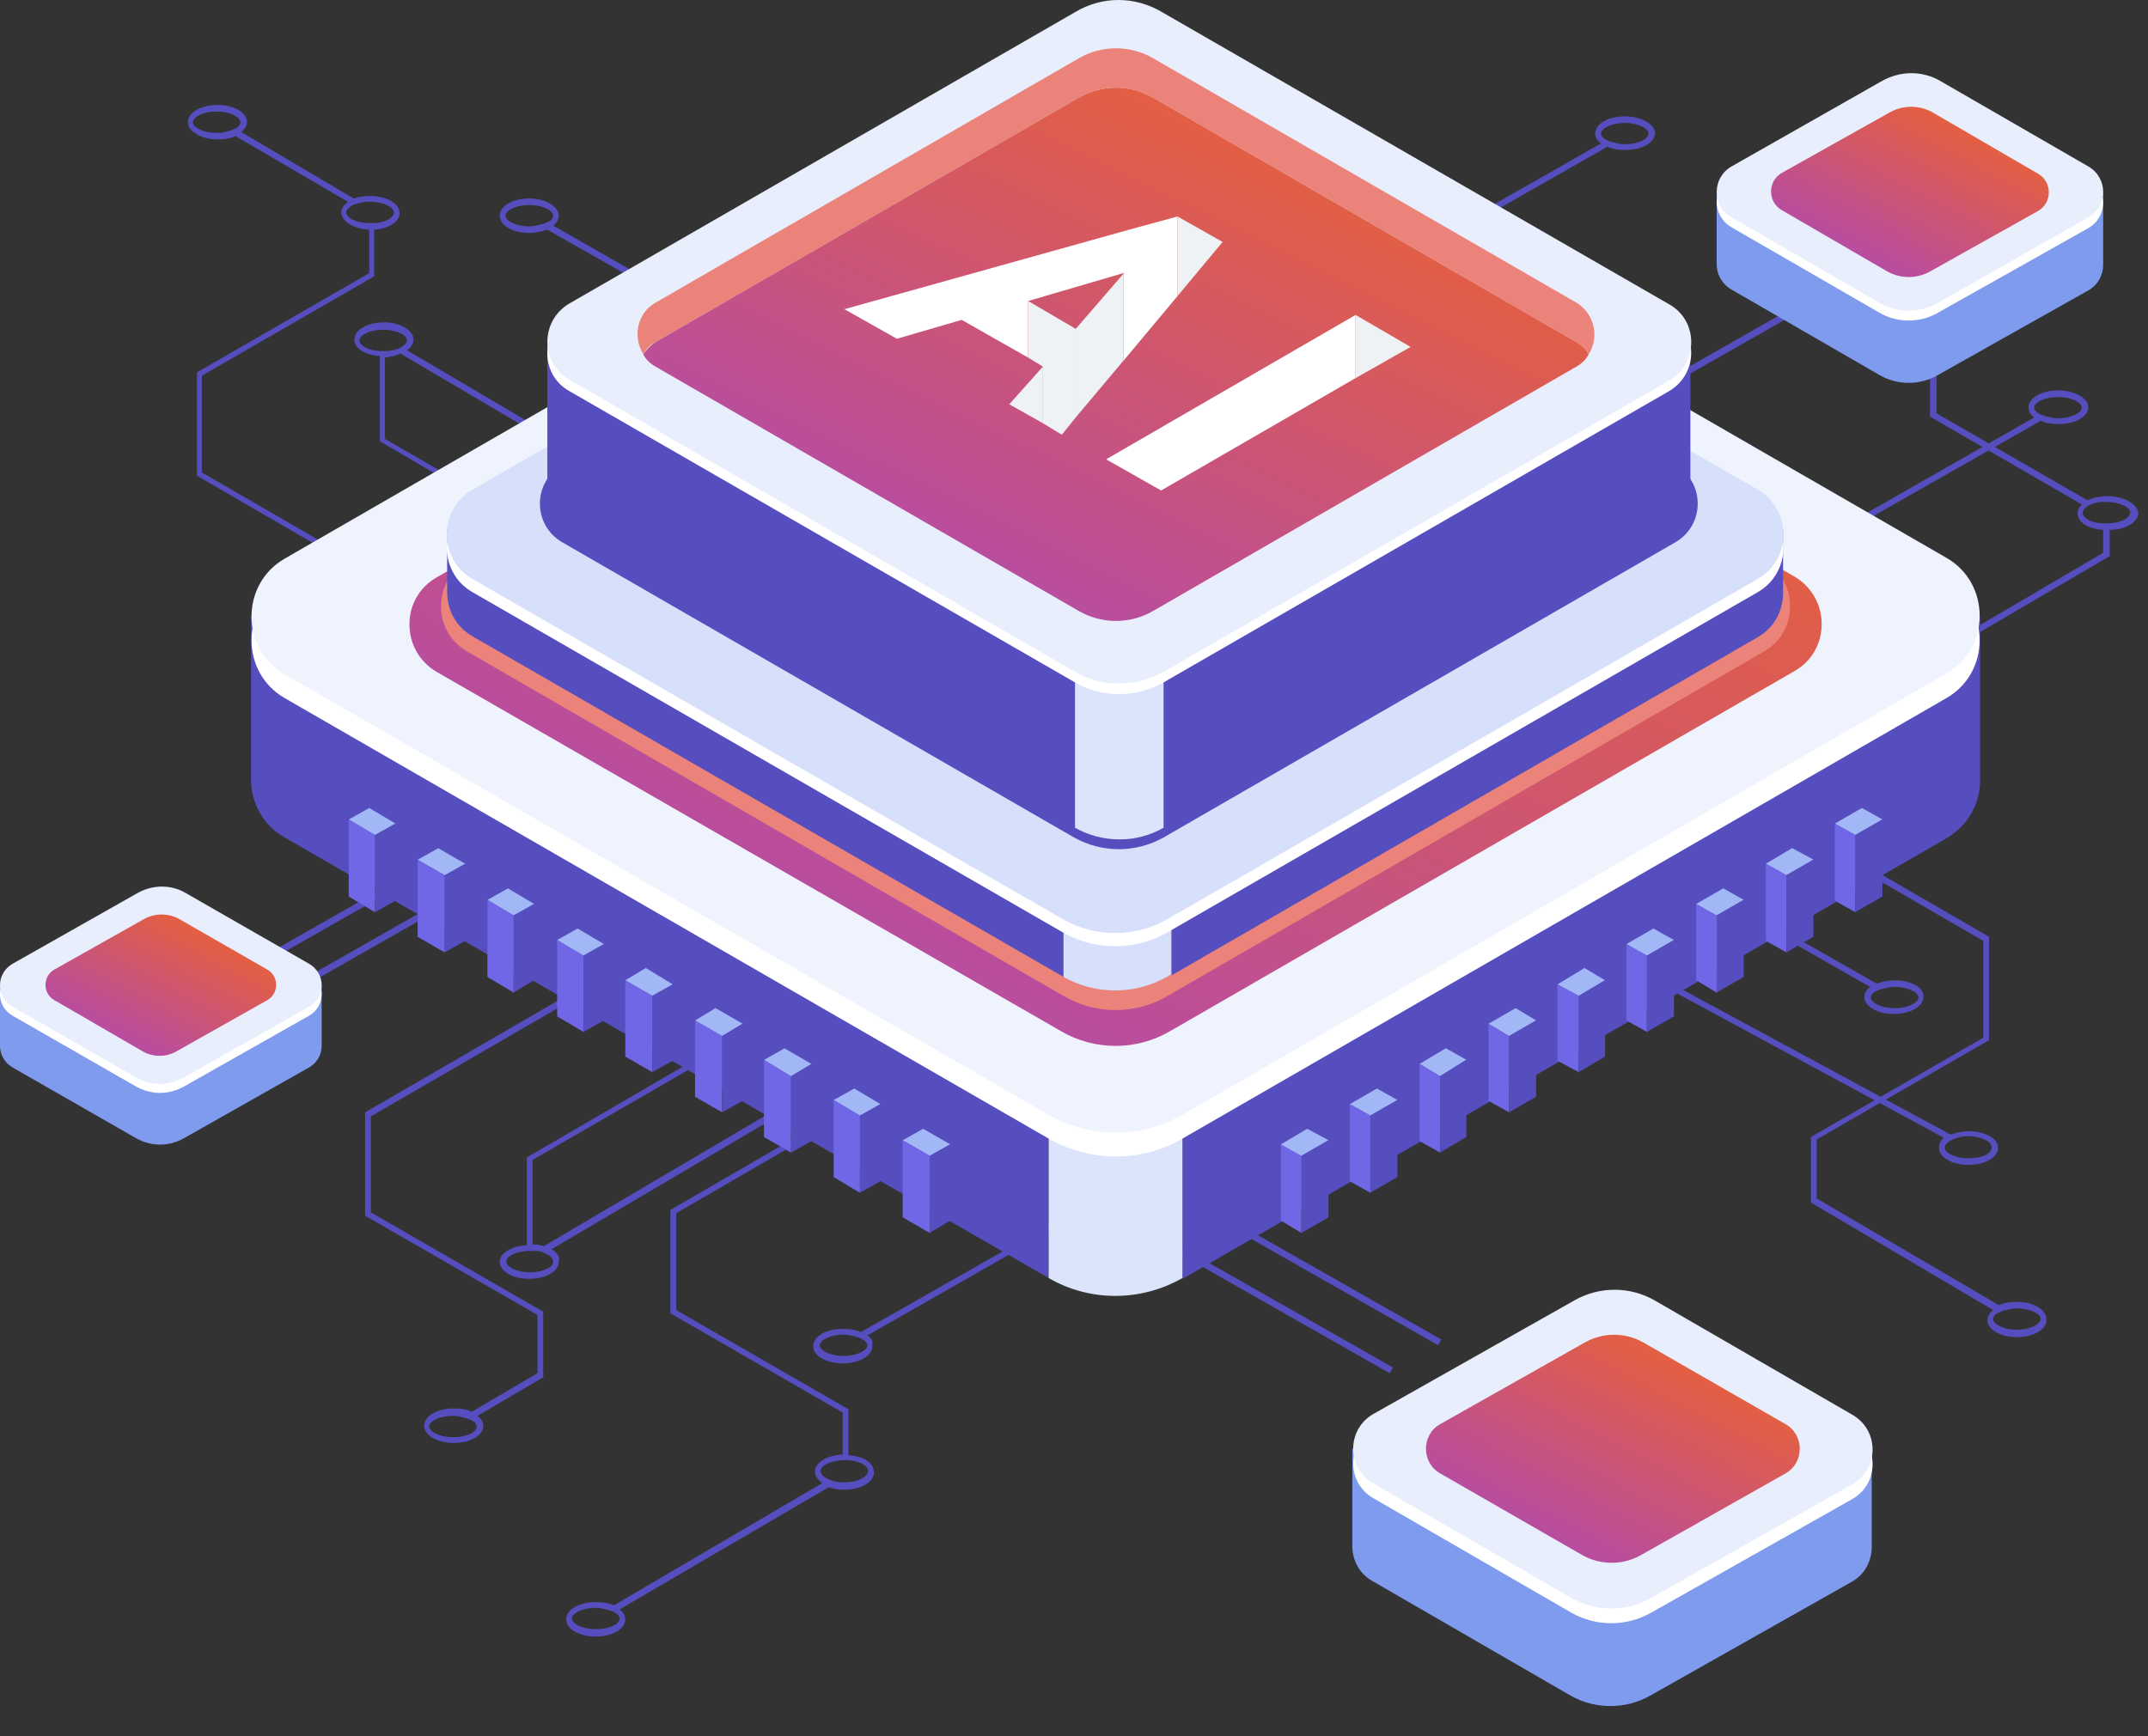 <svg width="47" height="38" viewBox="0 0 47 38" fill="none" xmlns="http://www.w3.org/2000/svg">
<rect x="0" y="0" width="47" height="38" fill="#333333" stroke="none"/>
<path d="M41.457 21.456C41.313 21.456 41.17 21.491 41.062 21.527L36.645 19.014L36.573 19.121L40.918 21.599C40.846 21.653 40.793 21.743 40.793 21.815C40.793 22.03 41.08 22.192 41.439 22.192C41.798 22.192 42.085 22.03 42.085 21.815C42.103 21.617 41.816 21.456 41.457 21.456ZM41.457 22.066C41.152 22.066 40.936 21.94 40.936 21.833C40.936 21.779 40.972 21.725 41.062 21.689C41.098 21.671 41.17 21.635 41.224 21.635C41.295 21.617 41.367 21.599 41.457 21.599C41.762 21.599 41.978 21.725 41.978 21.833C41.978 21.94 41.762 22.066 41.457 22.066Z" fill="#564EBF"/>
<path d="M26.7 26.565L26.629 26.689L31.467 29.441L31.538 29.317L26.7 26.565Z" fill="#564EBF"/>
<path d="M25.641 27.178L25.57 27.303L30.408 30.055L30.479 29.93L25.641 27.178Z" fill="#564EBF"/>
<path d="M12.066 27.343L20.199 22.549L20.128 22.423L11.904 27.271C11.832 27.253 11.742 27.235 11.653 27.235V25.386L17.183 22.19L17.111 22.082L11.527 25.332V27.253C11.186 27.271 10.935 27.433 10.935 27.612C10.935 27.828 11.222 27.989 11.581 27.989C11.94 27.989 12.227 27.828 12.227 27.612C12.263 27.504 12.191 27.415 12.066 27.343ZM11.599 27.846C11.294 27.846 11.078 27.72 11.078 27.612C11.078 27.504 11.258 27.397 11.527 27.379C11.545 27.379 11.563 27.379 11.599 27.379C11.617 27.379 11.653 27.379 11.671 27.379C11.689 27.379 11.725 27.379 11.742 27.379C11.814 27.379 11.868 27.397 11.922 27.433C12.03 27.468 12.102 27.54 12.102 27.612C12.12 27.72 11.904 27.846 11.599 27.846Z" fill="#564EBF"/>
<path d="M18.978 29.228L23.323 26.75L23.251 26.643L18.834 29.156C18.727 29.102 18.583 29.084 18.439 29.084C18.08 29.084 17.793 29.246 17.793 29.462C17.793 29.677 18.08 29.839 18.439 29.839C18.798 29.839 19.086 29.677 19.086 29.462C19.104 29.354 19.068 29.282 18.978 29.228ZM18.457 29.677C18.152 29.677 17.937 29.551 17.937 29.444C17.937 29.336 18.152 29.21 18.457 29.21C18.547 29.21 18.619 29.228 18.691 29.246C18.762 29.264 18.816 29.282 18.852 29.3C18.924 29.336 18.978 29.39 18.978 29.444C18.978 29.551 18.762 29.677 18.457 29.677Z" fill="#564EBF"/>
<path d="M18.565 31.85V30.844L14.795 28.672V26.553L25.891 20.125L25.819 20.018L14.669 26.481V28.744L18.439 30.916V31.832C18.098 31.85 17.829 32.011 17.829 32.209C17.829 32.299 17.901 32.389 17.991 32.46L13.43 35.136C13.322 35.082 13.179 35.064 13.035 35.064C12.676 35.064 12.389 35.225 12.389 35.441C12.389 35.656 12.676 35.818 13.035 35.818C13.394 35.818 13.681 35.656 13.681 35.441C13.681 35.351 13.628 35.279 13.556 35.225L18.134 32.55C18.224 32.586 18.35 32.604 18.475 32.604C18.834 32.604 19.122 32.442 19.122 32.227C19.122 32.011 18.888 31.868 18.565 31.85ZM13.035 35.656C12.73 35.656 12.514 35.531 12.514 35.423C12.514 35.315 12.73 35.19 13.035 35.19C13.125 35.19 13.197 35.208 13.268 35.225C13.34 35.243 13.394 35.261 13.43 35.279C13.502 35.315 13.556 35.369 13.556 35.423C13.556 35.549 13.34 35.656 13.035 35.656ZM18.475 32.442C18.422 32.442 18.35 32.442 18.296 32.425C18.224 32.425 18.17 32.389 18.116 32.371C18.009 32.317 17.955 32.263 17.955 32.191C17.955 32.083 18.152 31.976 18.422 31.958C18.439 31.958 18.457 31.958 18.475 31.958C18.511 31.958 18.529 31.958 18.565 31.958C18.817 31.976 18.996 32.083 18.996 32.191C18.996 32.317 18.781 32.442 18.475 32.442Z" fill="#564EBF"/>
<path d="M5.656 21.832C5.297 21.832 5.01 21.671 5.01 21.455C5.01 21.24 5.297 21.078 5.656 21.078C6.015 21.078 6.303 21.24 6.303 21.455C6.303 21.671 6.033 21.832 5.656 21.832ZM5.656 21.222C5.351 21.222 5.135 21.348 5.135 21.455C5.135 21.563 5.351 21.689 5.656 21.689C5.961 21.689 6.177 21.563 6.177 21.455C6.177 21.348 5.961 21.222 5.656 21.222Z" fill="#564EBF"/>
<path d="M10.142 18.437L5.305 21.191L5.376 21.316L10.213 18.562L10.142 18.437Z" fill="#564EBF"/>
<path d="M5.961 22.352C5.602 22.352 5.314 22.19 5.314 21.975C5.314 21.759 5.602 21.598 5.961 21.598C6.32 21.598 6.607 21.759 6.607 21.975C6.607 22.19 6.32 22.352 5.961 22.352ZM5.961 21.741C5.656 21.741 5.44 21.867 5.44 21.975C5.44 22.082 5.656 22.208 5.961 22.208C6.266 22.208 6.482 22.082 6.482 21.975C6.482 21.867 6.266 21.741 5.961 21.741Z" fill="#564EBF"/>
<path d="M10.662 19.138L5.825 21.893L5.896 22.017L10.733 19.263L10.662 19.138Z" fill="#564EBF"/>
<path d="M8.115 24.434L19.211 18.006L19.139 17.881L7.989 24.345V26.607L11.76 28.779V30.054L10.323 30.898C10.216 30.844 10.072 30.826 9.928 30.826C9.569 30.826 9.282 30.988 9.282 31.203C9.282 31.419 9.569 31.581 9.928 31.581C10.287 31.581 10.575 31.419 10.575 31.203C10.575 31.114 10.521 31.042 10.449 30.988L11.886 30.144V28.708L8.115 26.535V24.434ZM9.91 31.455C9.605 31.455 9.39 31.329 9.39 31.221C9.39 31.114 9.605 30.988 9.91 30.988C10 30.988 10.072 31.006 10.144 31.024C10.216 31.042 10.27 31.06 10.305 31.078C10.377 31.114 10.431 31.168 10.431 31.221C10.431 31.347 10.216 31.455 9.91 31.455Z" fill="#564EBF"/>
<path d="M8.761 7.737L16.895 12.531L16.967 12.423L8.905 7.665C8.995 7.611 9.049 7.522 9.049 7.432C9.049 7.234 8.761 7.055 8.402 7.055C8.043 7.055 7.756 7.216 7.756 7.432C7.756 7.629 7.989 7.773 8.312 7.791V9.658L13.879 12.908L13.95 12.8L8.42 9.604V7.827C8.546 7.809 8.654 7.791 8.761 7.737ZM8.384 7.683C8.348 7.683 8.33 7.683 8.295 7.683C8.043 7.665 7.864 7.557 7.864 7.45C7.864 7.342 8.079 7.216 8.384 7.216C8.69 7.216 8.905 7.342 8.905 7.45C8.905 7.504 8.851 7.557 8.761 7.611C8.707 7.629 8.654 7.665 8.582 7.665C8.528 7.683 8.474 7.683 8.42 7.683C8.42 7.683 8.402 7.683 8.384 7.683Z" fill="#564EBF"/>
<path d="M4.417 10.341V8.222L8.187 6.049V5.026C8.51 5.008 8.744 4.846 8.744 4.667C8.744 4.451 8.456 4.29 8.097 4.29C7.972 4.29 7.846 4.308 7.738 4.344L5.278 2.889C5.35 2.836 5.404 2.746 5.404 2.674C5.404 2.458 5.117 2.297 4.758 2.297C4.399 2.297 4.111 2.458 4.111 2.674C4.111 2.871 4.399 3.051 4.758 3.051C4.901 3.051 5.045 3.033 5.153 2.979L7.613 4.416C7.523 4.487 7.469 4.559 7.469 4.649C7.469 4.846 7.738 5.008 8.079 5.026V5.978L4.309 8.15V10.412L15.459 16.876L15.531 16.769L4.417 10.341ZM4.74 2.907C4.435 2.907 4.219 2.782 4.219 2.674C4.219 2.566 4.435 2.441 4.74 2.441C5.045 2.441 5.26 2.566 5.26 2.674C5.26 2.728 5.225 2.782 5.135 2.818C5.099 2.836 5.027 2.871 4.973 2.871C4.901 2.907 4.83 2.907 4.74 2.907ZM7.577 4.649C7.577 4.595 7.63 4.541 7.72 4.487C7.774 4.469 7.828 4.451 7.9 4.434C7.954 4.416 8.026 4.416 8.097 4.416C8.403 4.416 8.618 4.541 8.618 4.649C8.618 4.757 8.456 4.864 8.205 4.882C8.169 4.882 8.133 4.882 8.115 4.882C8.097 4.882 8.097 4.882 8.079 4.882C7.774 4.882 7.577 4.757 7.577 4.649Z" fill="#564EBF"/>
<path d="M12.102 4.936C12.191 4.882 12.227 4.793 12.227 4.721C12.227 4.523 11.94 4.344 11.581 4.344C11.222 4.344 10.935 4.505 10.935 4.721C10.935 4.936 11.222 5.098 11.581 5.098C11.725 5.098 11.868 5.062 11.976 5.026L16.393 7.54L16.465 7.432L12.102 4.936ZM11.814 4.918C11.742 4.936 11.671 4.954 11.581 4.954C11.276 4.954 11.06 4.829 11.06 4.721C11.06 4.613 11.276 4.487 11.581 4.487C11.886 4.487 12.102 4.613 12.102 4.721C12.102 4.775 12.066 4.829 11.976 4.864C11.94 4.882 11.886 4.9 11.814 4.918Z" fill="#564EBF"/>
<path d="M46.108 10.86C45.946 10.86 45.785 10.896 45.677 10.95L42.373 9.047V7.467L43.45 6.838L43.379 6.73L42.23 7.395V9.118L45.551 11.04C45.497 11.094 45.461 11.165 45.461 11.237C45.461 11.435 45.695 11.578 46.018 11.596V12.099L38.369 16.588L38.441 16.695L46.162 12.171V11.596C46.503 11.596 46.79 11.435 46.79 11.219C46.754 11.022 46.467 10.86 46.108 10.86ZM46.126 11.453C46.108 11.453 46.108 11.453 46.09 11.453C46.054 11.453 46.018 11.453 45.982 11.453C45.731 11.435 45.569 11.327 45.569 11.219C45.569 11.183 45.605 11.129 45.659 11.094C45.695 11.058 45.749 11.04 45.803 11.022C45.874 10.986 45.982 10.986 46.09 10.986C46.395 10.986 46.611 11.111 46.611 11.219C46.611 11.327 46.413 11.453 46.126 11.453Z" fill="#564EBF"/>
<path d="M35.55 2.547C35.191 2.547 34.904 2.708 34.904 2.924C34.904 3.014 34.958 3.086 35.03 3.139L30.685 5.617L30.756 5.725L35.173 3.211C35.281 3.265 35.425 3.283 35.568 3.283C35.927 3.283 36.215 3.121 36.215 2.906C36.197 2.708 35.91 2.547 35.55 2.547ZM35.55 3.157C35.461 3.157 35.389 3.139 35.317 3.121C35.245 3.103 35.191 3.086 35.155 3.068C35.084 3.032 35.03 2.978 35.03 2.924C35.03 2.816 35.245 2.691 35.55 2.691C35.856 2.691 36.071 2.816 36.071 2.924C36.071 3.032 35.856 3.157 35.55 3.157Z" fill="#564EBF"/>
<path d="M39.59 6.983C39.231 6.983 38.943 6.821 38.943 6.606C38.943 6.39 39.231 6.229 39.59 6.229C39.949 6.229 40.236 6.39 40.236 6.606C40.236 6.821 39.967 6.983 39.59 6.983ZM39.59 6.372C39.285 6.372 39.069 6.498 39.069 6.606C39.069 6.713 39.285 6.839 39.59 6.839C39.895 6.839 40.11 6.713 40.11 6.606C40.11 6.498 39.895 6.372 39.59 6.372Z" fill="#564EBF"/>
<path d="M39.546 6.552L34.71 9.307L34.781 9.431L39.617 6.677L39.546 6.552Z" fill="#564EBF"/>
<path d="M45.031 8.545C44.672 8.545 44.385 8.707 44.385 8.922C44.385 9.012 44.438 9.084 44.51 9.137L40.165 11.615L40.237 11.723L44.654 9.209C44.761 9.263 44.887 9.281 45.049 9.281C45.408 9.281 45.695 9.119 45.695 8.904C45.677 8.707 45.39 8.545 45.031 8.545ZM45.031 9.155C44.941 9.155 44.869 9.137 44.797 9.119C44.726 9.102 44.672 9.084 44.636 9.066C44.564 9.03 44.51 8.976 44.51 8.922C44.51 8.814 44.726 8.689 45.031 8.689C45.336 8.689 45.551 8.814 45.551 8.922C45.551 9.03 45.336 9.155 45.031 9.155Z" fill="#564EBF"/>
<path d="M44.132 28.493C43.989 28.493 43.845 28.511 43.737 28.565L39.751 26.23V24.938L43.522 22.765V20.503L32.372 14.039L32.3 14.165L43.396 20.593V22.711L39.625 24.884V26.32L43.611 28.672C43.54 28.726 43.486 28.816 43.486 28.888C43.486 29.103 43.773 29.265 44.132 29.265C44.491 29.265 44.779 29.103 44.779 28.888C44.779 28.654 44.491 28.493 44.132 28.493ZM44.132 29.103C43.827 29.103 43.611 28.978 43.611 28.87C43.611 28.816 43.647 28.762 43.737 28.726C43.773 28.708 43.845 28.672 43.899 28.672C43.971 28.654 44.042 28.636 44.132 28.636C44.437 28.636 44.653 28.762 44.653 28.87C44.635 28.978 44.437 29.103 44.132 29.103Z" fill="#564EBF"/>
<path d="M43.073 24.758C42.93 24.758 42.786 24.794 42.678 24.83L35.604 21.006L35.532 21.114L42.535 24.902C42.463 24.956 42.427 25.028 42.427 25.117C42.427 25.333 42.714 25.495 43.073 25.495C43.432 25.495 43.72 25.333 43.72 25.117C43.72 24.92 43.432 24.758 43.073 24.758ZM43.073 25.351C42.768 25.351 42.553 25.225 42.553 25.117C42.553 25.064 42.589 25.028 42.66 24.974C42.696 24.956 42.768 24.92 42.822 24.902C42.894 24.884 42.966 24.866 43.055 24.866C43.361 24.866 43.576 24.992 43.576 25.1C43.594 25.243 43.379 25.351 43.073 25.351Z" fill="#564EBF"/>
<path d="M26.071 27.434L43.182 17.038L43.11 16.912L25.999 27.308L26.071 27.434Z" fill="#BFCBF2"/>
<path d="M39.663 15.583L25.873 7.629V27.99L42.589 18.348C43.074 18.061 43.325 17.576 43.325 17.091V13.5L39.663 15.583Z" fill="#564EBF"/>
<path d="M11.419 14.273L11.24 13.483H5.494V17.074C5.494 17.558 5.746 18.061 6.23 18.33L22.946 27.972V7.611L11.419 14.273Z" fill="#564EBF"/>
<path d="M22.946 7.611V27.972C23.844 28.493 24.957 28.493 25.873 27.972V7.611C24.957 7.091 23.844 7.091 22.946 7.611Z" fill="#DCE4FB"/>
<path d="M8.205 18.276L7.631 17.935L8.08 17.684L8.654 18.025L8.205 18.276Z" fill="#A1B7F6"/>
<path d="M9.732 19.157L9.14 18.816L9.589 18.564L10.181 18.906L9.732 19.157Z" fill="#A1B7F6"/>
<path d="M11.241 20.036L10.666 19.695L11.115 19.443L11.689 19.785L11.241 20.036Z" fill="#A1B7F6"/>
<path d="M12.766 20.915L12.191 20.574L12.64 20.322L13.215 20.663L12.766 20.915Z" fill="#A1B7F6"/>
<path d="M14.274 21.796L13.682 21.455L14.13 21.186L14.723 21.545L14.274 21.796Z" fill="#A1B7F6"/>
<path d="M15.8 22.675L15.208 22.334L15.657 22.064L16.249 22.406L15.8 22.675Z" fill="#A1B7F6"/>
<path d="M17.308 23.556L16.716 23.197L17.165 22.945L17.757 23.287L17.308 23.556Z" fill="#A1B7F6"/>
<path d="M18.817 24.417L18.242 24.076L18.691 23.824L19.266 24.165L18.817 24.417Z" fill="#A1B7F6"/>
<path d="M20.343 25.298L19.751 24.956L20.2 24.705L20.792 25.046L20.343 25.298Z" fill="#A1B7F6"/>
<path d="M40.596 18.276L41.189 17.935L40.74 17.684L40.148 18.025L40.596 18.276Z" fill="#A1B7F6"/>
<path d="M39.087 19.155L39.68 18.814L39.213 18.562L38.639 18.904L39.087 19.155Z" fill="#A1B7F6"/>
<path d="M37.562 20.036L38.155 19.695L37.706 19.443L37.113 19.785L37.562 20.036Z" fill="#A1B7F6"/>
<path d="M36.036 20.915L36.628 20.574L36.179 20.322L35.587 20.663L36.036 20.915Z" fill="#A1B7F6"/>
<path d="M34.545 21.796L35.12 21.455L34.671 21.186L34.078 21.545L34.545 21.796Z" fill="#A1B7F6"/>
<path d="M33.019 22.675L33.612 22.334L33.163 22.064L32.57 22.406L33.019 22.675Z" fill="#A1B7F6"/>
<path d="M31.51 23.554L32.085 23.195L31.636 22.943L31.061 23.285L31.51 23.554Z" fill="#A1B7F6"/>
<path d="M29.985 24.417L30.578 24.076L30.129 23.824L29.536 24.165L29.985 24.417Z" fill="#A1B7F6"/>
<path d="M7.631 19.623V17.936L8.205 18.277V19.965L7.631 19.623Z" fill="#7067E6"/>
<path d="M9.139 20.504V18.816L9.731 19.158V20.845L9.139 20.504Z" fill="#7067E6"/>
<path d="M10.665 21.383V19.695L11.24 20.037V21.724L10.665 21.383Z" fill="#7067E6"/>
<path d="M12.191 22.244V20.574L12.766 20.915V22.585L12.191 22.244Z" fill="#7067E6"/>
<path d="M13.682 23.125V21.455L14.274 21.796V23.466L13.682 23.125Z" fill="#7067E6"/>
<path d="M15.208 24.004V22.334L15.8 22.675V24.345L15.208 24.004Z" fill="#7067E6"/>
<path d="M16.716 24.885V23.197L17.308 23.556V25.226L16.716 24.885Z" fill="#7067E6"/>
<path d="M18.242 25.764V24.076L18.817 24.417V26.105L18.242 25.764Z" fill="#7067E6"/>
<path d="M19.751 26.643V24.955L20.343 25.296V26.984L19.751 26.643Z" fill="#7067E6"/>
<path d="M40.596 19.965V18.277L40.148 18.025V19.713L40.596 19.965Z" fill="#7067E6"/>
<path d="M39.087 20.843V19.156L38.639 18.904V20.592L39.087 20.843Z" fill="#7067E6"/>
<path d="M37.562 21.724V20.037L37.113 19.785V21.455L37.562 21.724Z" fill="#7067E6"/>
<path d="M36.036 22.585V20.915L35.587 20.664V22.334L36.036 22.585Z" fill="#7067E6"/>
<path d="M34.545 23.466V21.796L34.078 21.545V23.215L34.545 23.466Z" fill="#7067E6"/>
<path d="M33.019 24.345V22.676L32.57 22.406V24.094L33.019 24.345Z" fill="#7067E6"/>
<path d="M31.51 25.226V23.556L31.061 23.287V24.975L31.51 25.226Z" fill="#7067E6"/>
<path d="M29.985 26.105V24.417L29.536 24.166V25.854L29.985 26.105Z" fill="#7067E6"/>
<path d="M28.476 26.984V25.296L28.027 25.045V26.715L28.476 26.984Z" fill="#7067E6"/>
<path d="M28.476 25.298L29.069 24.956L28.602 24.705L28.027 25.046L28.476 25.298Z" fill="#A1B7F6"/>
<path d="M25.873 3.105L42.589 12.747C43.559 13.304 43.559 14.722 42.589 15.279L25.873 24.92C24.975 25.441 23.862 25.441 22.946 24.92L6.23 15.279C5.261 14.722 5.261 13.304 6.23 12.747L22.946 3.105C23.844 2.567 24.957 2.567 25.873 3.105Z" fill="white"/>
<path d="M25.873 2.566L42.589 12.208C43.559 12.764 43.559 14.183 42.589 14.739L25.873 24.399C24.975 24.92 23.862 24.92 22.946 24.399L6.23 14.758C5.261 14.201 5.261 12.782 6.23 12.226L22.946 2.584C23.844 2.045 24.957 2.045 25.873 2.566Z" fill="#EFF3FD"/>
<path d="M25.603 4.739L39.267 12.621C40.057 13.088 40.057 14.237 39.267 14.686L25.603 22.568C24.867 22.999 23.951 22.999 23.215 22.568L9.552 14.704C8.761 14.237 8.761 13.088 9.552 12.639L23.215 4.757C23.951 4.308 24.867 4.308 25.603 4.739Z" fill="url(#paint0_linear_10675_57812)"/>
<path d="M25.549 4.739L38.603 12.28C39.357 12.711 39.357 13.825 38.603 14.255L25.549 21.797C24.849 22.21 23.97 22.21 23.269 21.797L10.216 14.255C9.462 13.825 9.462 12.711 10.216 12.28L23.269 4.739C23.97 4.326 24.849 4.326 25.549 4.739Z" fill="#EB837A"/>
<path d="M25.531 7.035C24.831 6.64 23.969 6.64 23.269 7.035V21.381C23.969 21.776 24.831 21.776 25.531 21.381L25.621 21.327V7.088L25.531 7.035Z" fill="#D7E0FA"/>
<path d="M14.363 12.186L14.219 11.576H9.784V12.958C9.784 13.335 9.964 13.712 10.341 13.928L23.268 21.379V7.033L14.363 12.186Z" fill="#564EBF"/>
<path d="M36.196 13.193L25.639 7.088V21.344L38.459 13.947C38.836 13.731 39.015 13.354 39.015 12.977V11.595L36.196 13.193Z" fill="#564EBF"/>
<path d="M25.531 3.554L38.458 11.005C39.212 11.436 39.212 12.531 38.458 12.962L25.531 20.414C24.831 20.809 23.969 20.809 23.268 20.414L10.341 12.962C9.587 12.531 9.587 11.436 10.341 11.005L23.268 3.554C23.969 3.141 24.831 3.141 25.531 3.554Z" fill="white"/>
<path d="M25.531 3.265L38.458 10.716C39.212 11.147 39.212 12.242 38.458 12.673L25.531 20.125C24.831 20.52 23.969 20.52 23.268 20.125L10.341 12.673C9.587 12.242 9.587 11.147 10.341 10.716L23.268 3.265C23.969 2.87 24.831 2.87 25.531 3.265Z" fill="#D7E0FA"/>
<path d="M25.459 3.715L36.663 10.179C37.309 10.556 37.309 11.489 36.663 11.866L25.459 18.33C24.849 18.671 24.113 18.671 23.502 18.33L12.298 11.866C11.652 11.489 11.652 10.556 12.298 10.179L23.502 3.715C24.113 3.374 24.867 3.374 25.459 3.715Z" fill="#564EBF"/>
<path d="M38.801 32.964L36.197 31.456C35.659 31.15 34.994 31.15 34.456 31.456L33.109 32.174L33.001 31.707H29.59V33.843C29.59 34.131 29.733 34.436 30.021 34.598L34.366 37.111C34.904 37.416 35.569 37.416 36.108 37.111L40.524 34.616C40.812 34.454 40.955 34.149 40.955 33.861V31.725L38.801 32.964Z" fill="#7E9BED"/>
<path d="M36.198 28.78L40.543 31.293C41.117 31.634 41.117 32.461 40.543 32.802L36.126 35.297C35.587 35.603 34.923 35.603 34.384 35.297L30.039 32.784C29.465 32.443 29.465 31.617 30.039 31.275L34.456 28.78C34.995 28.474 35.659 28.474 36.198 28.78Z" fill="white"/>
<path d="M36.198 28.457L40.543 30.971C41.117 31.312 41.117 32.138 40.543 32.479L36.126 34.975C35.587 35.28 34.923 35.28 34.384 34.975L30.039 32.461C29.465 32.12 29.465 31.294 30.039 30.953L34.456 28.457C34.995 28.152 35.659 28.152 36.198 28.457Z" fill="#E8EEFC"/>
<path d="M35.946 29.375L39.07 31.17C39.483 31.403 39.483 32.014 39.07 32.247L35.892 34.043C35.497 34.258 35.03 34.258 34.635 34.043L31.511 32.247C31.098 32.014 31.098 31.403 31.511 31.17L34.689 29.375C35.084 29.159 35.551 29.159 35.946 29.375Z" fill="url(#paint1_linear_10675_57812)"/>
<path d="M44.403 5.134L42.464 4.021C42.069 3.787 41.566 3.787 41.171 4.021L40.184 4.559L40.094 4.2H37.562V5.78C37.562 5.996 37.67 6.211 37.886 6.337L41.118 8.204C41.513 8.438 42.015 8.438 42.41 8.204L45.696 6.355C45.912 6.229 46.019 6.014 46.019 5.798V4.218L44.403 5.134Z" fill="#7E9BED"/>
<path d="M42.464 2.011L45.696 3.878C46.127 4.13 46.127 4.74 45.696 4.992L42.41 6.841C42.015 7.074 41.513 7.074 41.118 6.841L37.886 4.974C37.455 4.722 37.455 4.112 37.886 3.86L41.171 2.011C41.584 1.778 42.069 1.778 42.464 2.011Z" fill="white"/>
<path d="M42.464 1.777L45.696 3.644C46.127 3.895 46.127 4.506 45.696 4.757L42.41 6.624C42.015 6.858 41.513 6.858 41.118 6.624L37.886 4.757C37.455 4.506 37.455 3.895 37.886 3.644L41.171 1.777C41.584 1.543 42.069 1.543 42.464 1.777Z" fill="#E8EEFC"/>
<path d="M42.285 2.459L44.601 3.806C44.906 3.985 44.906 4.434 44.601 4.614L42.231 5.942C41.943 6.104 41.584 6.104 41.297 5.942L38.981 4.596C38.676 4.416 38.676 3.967 38.981 3.788L41.351 2.459C41.638 2.297 41.997 2.297 42.285 2.459Z" fill="url(#paint2_linear_10675_57812)"/>
<path d="M5.692 22.336L4.076 21.402C3.735 21.204 3.34 21.204 2.998 21.402L2.173 21.851L2.101 21.564H0V22.892C0 23.072 0.09 23.251 0.269 23.359L2.963 24.903C3.304 25.101 3.699 25.101 4.04 24.903L6.769 23.359C6.949 23.251 7.038 23.072 7.038 22.892V21.564L5.692 22.336Z" fill="#7E9BED"/>
<path d="M4.076 19.75L6.769 21.294C7.128 21.509 7.128 22.012 6.769 22.227L4.04 23.772C3.699 23.969 3.304 23.969 2.963 23.772L0.269 22.227C-0.09 22.012 -0.09 21.509 0.269 21.294L2.998 19.75C3.34 19.552 3.753 19.552 4.076 19.75Z" fill="white"/>
<path d="M4.076 19.552L6.769 21.097C7.128 21.312 7.128 21.815 6.769 22.03L4.04 23.574C3.699 23.772 3.304 23.772 2.963 23.574L0.269 22.03C-0.09 21.815 -0.09 21.312 0.269 21.097L2.998 19.552C3.34 19.355 3.753 19.355 4.076 19.552Z" fill="#E8EEFC"/>
<path d="M3.914 20.11L5.853 21.223C6.104 21.367 6.104 21.744 5.853 21.887L3.878 23.001C3.644 23.144 3.339 23.144 3.106 23.001L1.185 21.887C0.933 21.744 0.933 21.367 1.185 21.223L3.16 20.11C3.393 19.984 3.68 19.984 3.914 20.11Z" fill="url(#paint3_linear_10675_57812)"/>
<path d="M29.032 7.431C28.368 7.431 27.919 7.162 27.919 6.929C27.919 6.695 28.386 6.426 29.032 6.426C29.212 6.426 29.391 6.444 29.535 6.48C29.678 6.516 29.804 6.569 29.894 6.623C30.056 6.713 30.145 6.821 30.145 6.946C30.145 7.18 29.697 7.431 29.032 7.431Z" fill="#61D8F9"/>
<path d="M30.703 8.957C30.039 8.957 29.59 8.687 29.59 8.454C29.59 8.22 30.057 7.951 30.703 7.951C30.883 7.951 31.062 7.969 31.206 8.005C31.349 8.041 31.475 8.095 31.565 8.149C31.727 8.238 31.816 8.346 31.816 8.472C31.834 8.687 31.367 8.957 30.703 8.957Z" fill="#61D8F9"/>
<path d="M27.363 5.923C26.699 5.923 26.25 5.654 26.25 5.421C26.25 5.187 26.717 4.918 27.363 4.918C27.543 4.918 27.722 4.936 27.866 4.972C28.01 5.008 28.135 5.062 28.225 5.115C28.387 5.205 28.476 5.313 28.476 5.439C28.476 5.654 28.027 5.923 27.363 5.923Z" fill="#61D8F9"/>
<path d="M33.073 7.594L33.199 7.074L36.987 7.469V10.898C36.987 11.221 36.826 11.544 36.503 11.742L36.161 11.939L35.767 11.76L35.371 12.388L34.635 12.819L34.24 12.64L33.845 13.268L33.109 13.699L32.66 13.502L32.319 14.148L31.583 14.579L31.152 14.363L30.865 14.992L30.075 15.459L29.68 15.225L29.285 15.907L28.549 16.32L28.189 16.069L27.759 16.769L27.022 17.2L26.681 16.931L26.232 17.649L25.442 18.116V3.195L33.073 7.594Z" fill="#564EBF"/>
<path d="M25.46 3.195V18.116C24.867 18.457 24.131 18.457 23.52 18.116V3.195C24.113 2.854 24.849 2.854 25.46 3.195Z" fill="#DCE4FB"/>
<path d="M14.399 8.456L23.521 3.195V18.116L22.731 17.649L22.336 16.769L21.941 17.2L21.204 16.769L20.791 15.889L20.414 16.32L19.678 15.889L19.229 14.974L18.906 15.441L18.17 15.01L17.775 14.13L17.38 14.561L16.644 14.13L16.249 13.25L15.854 13.681L15.118 13.25L14.723 12.37L14.328 12.801L13.591 12.37L13.197 11.491L12.802 11.921L12.46 11.724C12.137 11.544 11.976 11.221 11.976 10.88V7.576L14.399 8.456Z" fill="#564EBF"/>
<path d="M23.521 0.518L12.46 6.892C11.814 7.269 11.814 8.202 12.46 8.561L23.521 14.935C24.113 15.277 24.849 15.277 25.46 14.935L36.52 8.561C37.166 8.184 37.166 7.251 36.52 6.892L25.46 0.518C24.849 0.176 24.113 0.176 23.521 0.518Z" fill="white"/>
<path d="M23.522 0.267L12.461 6.641C11.815 7.018 11.815 7.952 12.461 8.311L23.522 14.703C24.114 15.044 24.85 15.044 25.461 14.703L36.521 8.329C37.167 7.952 37.167 7.018 36.521 6.659L25.461 0.285C24.85 -0.092 24.114 -0.092 23.522 0.267Z" fill="#E8EEFC"/>
<path d="M34.491 7.485L25.227 2.134C24.724 1.847 24.113 1.847 23.611 2.134L14.346 7.485C14.22 7.556 14.13 7.646 14.077 7.754C13.843 7.377 13.933 6.856 14.346 6.623L23.611 1.272C24.113 0.985 24.724 0.985 25.227 1.272L34.491 6.623C34.904 6.874 34.994 7.395 34.761 7.754C34.707 7.646 34.617 7.556 34.491 7.485Z" fill="#EB837A"/>
<path d="M34.491 8.025L25.226 13.375C24.724 13.662 24.113 13.662 23.61 13.375L14.345 8.025C14.22 7.953 14.13 7.863 14.076 7.755C14.148 7.648 14.238 7.558 14.345 7.486L23.61 2.135C24.113 1.848 24.724 1.848 25.226 2.135L34.491 7.486C34.617 7.558 34.706 7.648 34.76 7.755C34.706 7.863 34.617 7.953 34.491 8.025Z" fill="url(#paint4_linear_10675_57812)"/>
<path d="M8.205 19.965V18.277L8.654 18.025V19.713L8.205 19.965Z" fill="#564EBF"/>
<path d="M9.731 20.843V19.156L10.18 18.904V20.592L9.731 20.843Z" fill="#564EBF"/>
<path d="M11.239 21.722V20.035L11.688 19.783V21.453L11.239 21.722Z" fill="#564EBF"/>
<path d="M12.766 22.585V20.915L13.214 20.664V22.334L12.766 22.585Z" fill="#564EBF"/>
<path d="M14.273 23.464V21.794L14.722 21.543V23.213L14.273 23.464Z" fill="#564EBF"/>
<path d="M15.8 24.345V22.676L16.249 22.406V24.094L15.8 24.345Z" fill="#564EBF"/>
<path d="M17.309 25.224V23.555L17.758 23.285V24.973L17.309 25.224Z" fill="#564EBF"/>
<path d="M18.816 26.105V24.417L19.265 24.166V25.854L18.816 26.105Z" fill="#564EBF"/>
<path d="M20.343 26.984V25.296L20.792 25.045V26.715L20.343 26.984Z" fill="#564EBF"/>
<path d="M41.188 19.621V17.934L40.596 18.275V19.962L41.188 19.621Z" fill="#564EBF"/>
<path d="M39.68 20.502V18.814L39.088 19.156V20.843L39.68 20.502Z" fill="#564EBF"/>
<path d="M38.154 21.381V19.693L37.562 20.035V21.722L38.154 21.381Z" fill="#564EBF"/>
<path d="M36.628 22.244V20.574L36.035 20.915V22.585L36.628 22.244Z" fill="#564EBF"/>
<path d="M35.12 23.123V21.453L34.545 21.794V23.464L35.12 23.123Z" fill="#564EBF"/>
<path d="M33.611 24.004V22.334L33.019 22.675V24.345L33.611 24.004Z" fill="#564EBF"/>
<path d="M32.085 24.883V23.195L31.511 23.554V25.224L32.085 24.883Z" fill="#564EBF"/>
<path d="M30.577 25.762V24.074L29.984 24.415V26.103L30.577 25.762Z" fill="#564EBF"/>
<path d="M29.069 26.643V24.955L28.477 25.296V26.984L29.069 26.643Z" fill="#564EBF"/>
<path d="M36.161 11.938V9.693L35.371 10.142V12.387L36.161 11.938Z" fill="#564EBF"/>
<path d="M34.635 12.801V10.574L33.863 11.023V13.268L34.635 12.801Z" fill="#564EBF"/>
<path d="M33.127 13.68V11.453L32.337 11.902V14.146L33.127 13.68Z" fill="#564EBF"/>
<path d="M31.601 14.559V12.315L30.811 12.781V15.026L31.601 14.559Z" fill="#564EBF"/>
<path d="M30.074 15.44V13.195L29.284 13.662V15.889L30.074 15.44Z" fill="#564EBF"/>
<path d="M28.548 16.319V14.074L27.776 14.541V16.767L28.548 16.319Z" fill="#564EBF"/>
<path d="M27.022 17.199V14.955L26.25 15.422V17.648L27.022 17.199Z" fill="#564EBF"/>
<path d="M12.819 11.938V9.693L13.591 10.142V12.387L12.819 11.938Z" fill="#564EBF"/>
<path d="M14.328 12.801V10.574L15.118 11.023V13.268L14.328 12.801Z" fill="#564EBF"/>
<path d="M15.854 13.68V11.453L16.643 11.902V14.146L15.854 13.68Z" fill="#564EBF"/>
<path d="M17.38 14.559V12.315L18.17 12.781V15.026L17.38 14.559Z" fill="#564EBF"/>
<path d="M18.906 15.44V13.195L19.678 13.662V15.889L18.906 15.44Z" fill="#564EBF"/>
<path d="M20.414 16.319V14.074L21.204 14.541V16.767L20.414 16.319Z" fill="#564EBF"/>
<path d="M21.94 17.199V14.955L22.73 15.422V17.648L21.94 17.199Z" fill="#564EBF"/>
<path d="M22.084 8.849L22.82 9.262V8.023L22.084 8.849Z" fill="#EEF2F5"/>
<path d="M24.904 4.972L18.476 6.767L19.625 7.414L21.043 7.001L22.497 7.827V6.588L24.58 5.977H24.598L24.58 5.995V7.898L25.765 6.48V4.738L24.904 4.972Z" fill="white"/>
<path d="M25.765 4.738V6.48L26.752 5.295L25.765 4.738Z" fill="#EEF2F5"/>
<path d="M22.497 6.588V7.827L22.82 8.024V9.263L23.233 9.515L23.538 9.137V7.198L22.497 6.588Z" fill="#EEF2F5"/>
<path d="M23.538 7.197V9.136L24.579 7.897V5.994L23.538 7.197Z" fill="#EEF2F5"/>
<path d="M24.203 10.053L25.406 10.735L29.661 8.275V6.893L24.203 10.053Z" fill="white"/>
<path d="M29.662 6.893V8.275L30.865 7.593L29.662 6.893Z" fill="#EEF2F5"/>
<defs>
<linearGradient id="paint0_linear_10675_57812" x1="36.203" y1="3.349" x2="23.081" y2="28.568" gradientUnits="userSpaceOnUse">
<stop stop-color="#F26522"/>
<stop offset="1" stop-color="#AB47BC"/>
</linearGradient>
<linearGradient id="paint1_linear_10675_57812" x1="38.412" y1="28.924" x2="34.825" y2="35.677" gradientUnits="userSpaceOnUse">
<stop stop-color="#F26522"/>
<stop offset="1" stop-color="#AB47BC"/>
</linearGradient>
<linearGradient id="paint2_linear_10675_57812" x1="44.111" y1="2.122" x2="41.426" y2="7.153" gradientUnits="userSpaceOnUse">
<stop stop-color="#F26522"/>
<stop offset="1" stop-color="#AB47BC"/>
</linearGradient>
<linearGradient id="paint3_linear_10675_57812" x1="5.444" y1="19.837" x2="3.216" y2="24.013" gradientUnits="userSpaceOnUse">
<stop stop-color="#F26522"/>
<stop offset="1" stop-color="#AB47BC"/>
</linearGradient>
<linearGradient id="paint4_linear_10675_57812" x1="32.313" y1="1.245" x2="24.302" y2="17.556" gradientUnits="userSpaceOnUse">
<stop stop-color="#F26522"/>
<stop offset="1" stop-color="#AB47BC"/>
</linearGradient>
</defs>
</svg>
